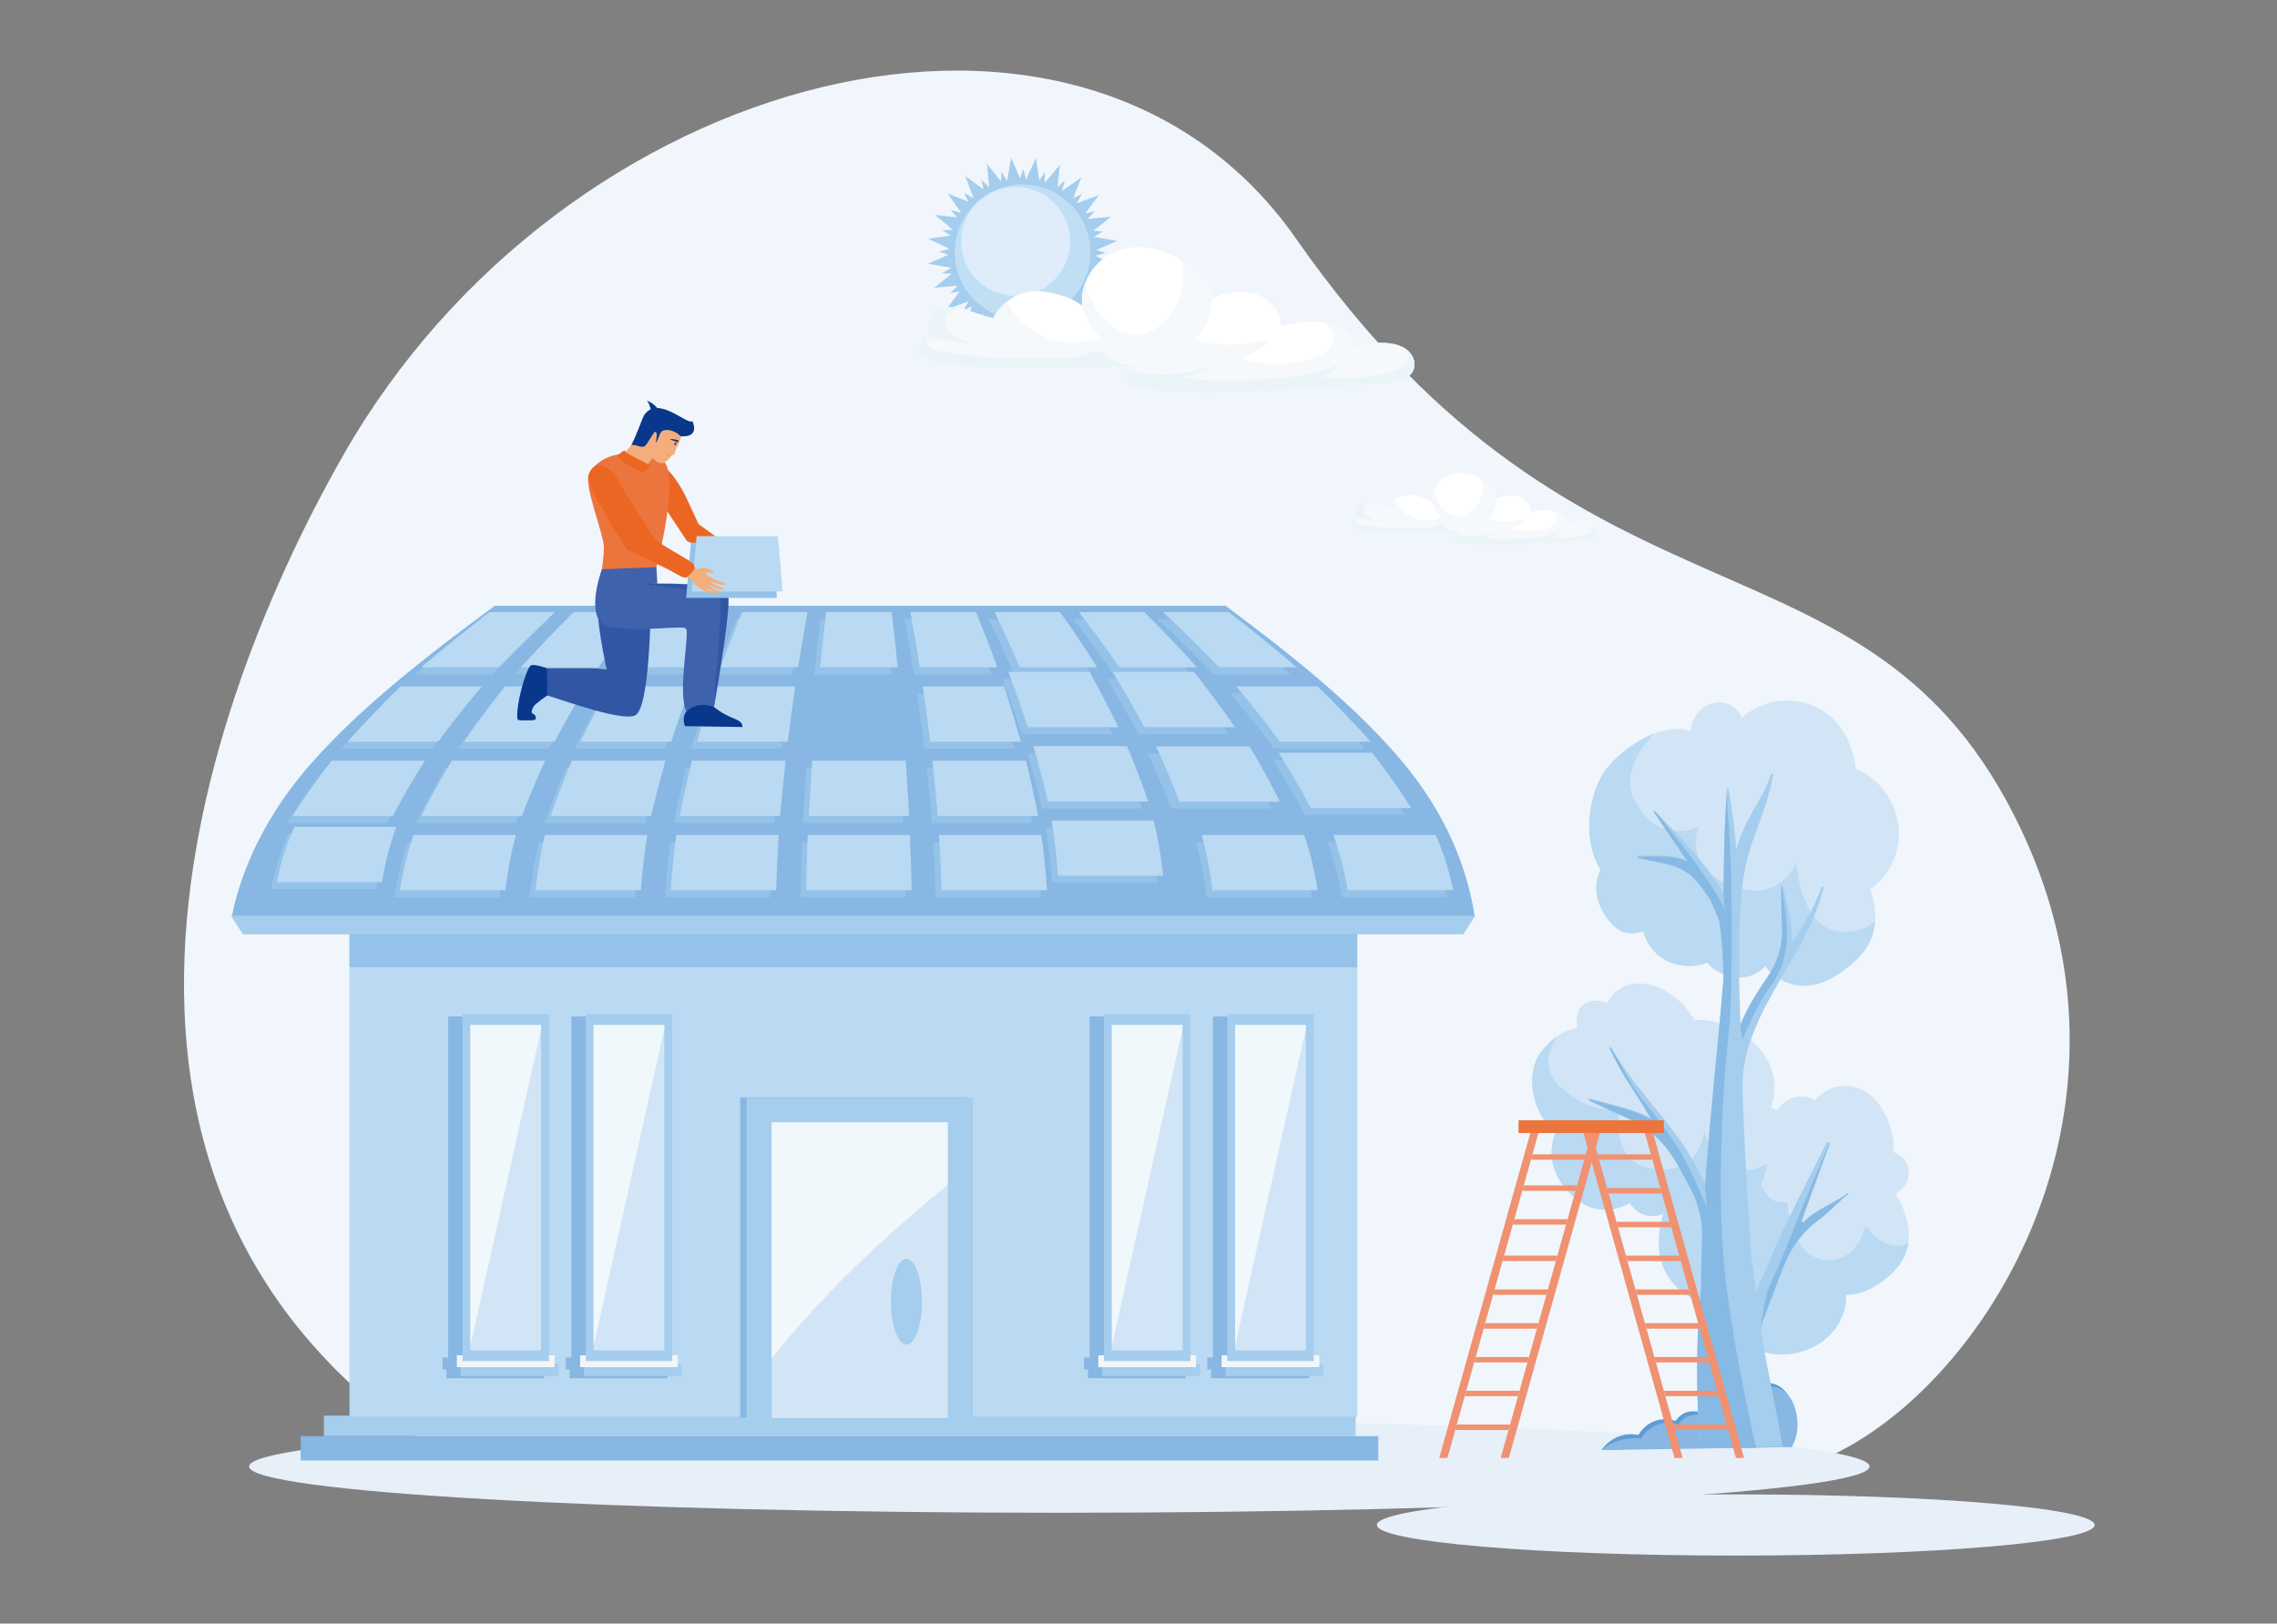 <?xml version="1.0" encoding="UTF-8"?>
<svg id="Layer_1" data-name="Layer 1" xmlns="http://www.w3.org/2000/svg" xmlns:xlink="http://www.w3.org/1999/xlink" viewBox="0 0 1122 800">
  <rect x="0" y="0" width="1122" height="800" fill="#808080" stroke="none"/>
  <defs>
    <style>
      .cls-1, .cls-2, .cls-3, .cls-4, .cls-5, .cls-6, .cls-7, .cls-8, .cls-9, .cls-10, .cls-11, .cls-12, .cls-13, .cls-14, .cls-15, .cls-16, .cls-17, .cls-18, .cls-19, .cls-20, .cls-21, .cls-22, .cls-23, .cls-24 {
        fill-rule: evenodd;
      }

      .cls-1, .cls-25 {
        fill: #ec743d;
      }

      .cls-2 {
        fill: #f09171;
      }

      .cls-3 {
        fill: #09378c;
      }

      .cls-26 {
        fill: #f2f6f8;
      }

      .cls-4 {
        fill: #eb6622;
      }

      .cls-27, .cls-17 {
        fill: #95c2e8;
      }

      .cls-28, .cls-10 {
        fill: #87b7e2;
      }

      .cls-5, .cls-29 {
        fill: #d2e5f6;
      }

      .cls-6 {
        fill: #86bae4;
      }

      .cls-7 {
        fill: #fff;
      }

      .cls-8 {
        fill: #3156a4;
      }

      .cls-9 {
        fill: #f6f9fc;
      }

      .cls-11 {
        fill: #f5f6f3;
      }

      .cls-12 {
        fill: #f0f6fb;
      }

      .cls-13 {
        fill: #f1f8fc;
      }

      .cls-14 {
        fill: #f4ae7c;
      }

      .cls-15 {
        fill: #ebf4f8;
      }

      .cls-30, .cls-19 {
        fill: #bad9f2;
      }

      .cls-16 {
        fill: url(#GradientFill_1);
      }

      .cls-31, .cls-21 {
        fill: #a5cded;
      }

      .cls-18 {
        fill: #5d9cd4;
      }

      .cls-20 {
        fill: #3e62ac;
      }

      .cls-22 {
        fill: #e7eff9;
      }

      .cls-23 {
        fill: #c1dff4;
      }

      .cls-24 {
        fill: #deedf9;
      }
    </style>
    <linearGradient id="GradientFill_1" data-name="GradientFill 1" x1="351.7" y1="191.05" x2="344.14" y2="191.05" gradientUnits="userSpaceOnUse">
      <stop offset="0" stop-color="#fdf0e4"/>
      <stop offset="0" stop-color="#fdf0e4"/>
      <stop offset=".52" stop-color="#fcead9"/>
      <stop offset=".99" stop-color="#f7e7d8"/>
      <stop offset="1" stop-color="#f7e7d8"/>
    </linearGradient>
  </defs>
  <g>
    <path class="cls-12" d="M554.02,720.88c-121.14,0-232.62,1.82-321.09,4.85-216.5-123.75-141.54-364.96-63.8-501.41C277.32,34.44,532.96-33.81,638.71,117.7c143.53,205.65,281.98,133.88,356.74,290.07,74.77,156.18-38.78,305.9-120.34,317.97-88.47-3.04-199.95-4.85-321.09-4.85Z"/>
    <path class="cls-22" d="M521.99,699.78c-220.5,0-399.25,10.21-399.25,22.81s178.75,22.81,399.25,22.81,399.26-10.22,399.26-22.81-178.75-22.81-399.26-22.81Z"/>
    <path class="cls-22" d="M855.3,736.35c-97.67,0-176.84,6.75-176.84,15.07s79.17,15.08,176.84,15.08,176.84-6.75,176.84-15.08-79.18-15.07-176.84-15.07Z"/>
  </g>
  <g>
    <path class="cls-18" d="M789.12,714.5c.94-1.35,4.05-5.43,9.76-7.1,3.65-1.07,6.79-.68,8.48-.34.6-1.07,2.87-4.86,7.71-6.75,4.99-1.95,9.35-.6,10.52-.18,1.03-1.45,2.91-3.52,5.78-4.34,2.12-.61,4.18-.37,5.4-.22,1.89.22,3.4.71,4.43,1.1.42-1.09,1.43-3.26,3.66-5.04.78-.63,4.22-3.37,8.66-2.42,3.34.72,5.25,3.1,5.82,3.89-.02-.95-.05-5.38,3.26-8.63,3.58-3.53,8.87-3.53,12.27-2.31,7.47,2.7,9.5,12.65,9.49,18.16,0,5.03-1.71,8.98-2.89,11.19-.04-.08-.08-.17-.12-.25-30.74,1.08-61.49,2.16-92.23,3.24Z"/>
    <path class="cls-10" d="M789.06,714.48c2.01-1.62,5.94-4.32,11.56-5.4,3.26-.63,6.09-.51,8.14-.26.59-1.07,2.86-4.86,7.71-6.75,4.98-1.95,9.34-.59,10.51-.19,1.03-1.44,2.91-3.51,5.78-4.34,2.12-.6,4.18-.36,5.4-.21,1.88.22,3.4.7,4.43,1.1.42-1.09,1.43-3.26,3.66-5.04.78-.63,4.22-3.37,8.66-2.42,3.34.72,5.25,3.1,5.82,3.89-.02-.95-.05-5.38,3.26-8.64,3.58-3.52,8.87-3.52,12.27-2.3,7.47,2.69,9.5,12.65,9.49,18.16,0,5.04-1.71,8.98-2.89,11.2-.02-.04-.04-.08-.06-.12-.03-.05-.04-.09-.06-.13-31.23.49-62.46.97-93.68,1.46Z"/>
    <path class="cls-5" d="M934.27,588.45c4.34-3.3,7.6-7.93,5.8-13.73-1.01-3.26-3.89-5.78-7.26-7.19.53-2.51.5-5.19-.27-8.29-1.81-7.33-5.23-15.23-11.29-20.02-8.72-6.91-20.73-4.9-26.85,2.92-2.67-1.56-6.07-2.23-9.29-1.64-3.66.67-7.29,3.34-9.41,6.72-7.39-4.95-17.87-4.93-26.45.5-8.91,5.64-14.91,17.03-13.44,27.17-14.55,6.54-21.01,32.55-17.41,45.93,3.8,14.13,17.15,22.79,30.1,21.59,1.29,13.92,13.75,25.1,29.47,24.96,18.42-.16,32.02-13.4,31.66-29.42,4.22-.08,8.41-1.01,12.65-3.29,7.38-3.98,15.3-11.02,17.54-19.36,2.17-8.07-.43-18.33-5.58-26.85Z"/>
    <path class="cls-19" d="M848.53,642.41c1.29,13.92,13.75,25.1,29.47,24.96,18.42-.16,32.02-13.4,31.66-29.42,4.22-.08,8.41-1.01,12.65-3.29,7.38-3.98,15.3-11.02,17.54-19.36.26-.97.45-1.99.58-3.02-10.96,6.36-21.26-8.27-21.26-8.27,0,0-3.79,18.64-20.22,16.75-16.43-1.9-18.32-28.43-18.32-28.43,0,0-14.52,4.42-15.35-23.37-.3-10.06,2.22-18.04,5.54-24.13-6.71-2.3-14.72-1.41-21.54,2.9-8.91,5.64-14.91,17.03-13.44,27.17-14.55,6.54-21.01,32.55-17.41,45.93,3.8,14.13,17.15,22.79,30.1,21.59Z"/>
    <path class="cls-5" d="M866.24,515.86c-6.61-7.28-16.57-12.06-26.31-13.16-1.83-.2-3.52-.21-5.11-.06-7.3-14.66-32.05-27.61-43.06-8.46-2.55-1.06-5.37-1.43-8.03-.79-6.39,1.54-7.59,7.56-6.4,13.01-8.42,1.12-17.69,9.46-20.51,16.29-4.55,11.04-.45,28.1,9.86,34.99-5.04,11.66-1.19,24.27,10.63,33.63,7.69,6.09,18.14,6.08,25.74,1.42,1.77,2.75,4.37,4.97,7.36,5.92,3.11,1,6.9.6,9.97-.91,2.75,2.57,6.19,4.49,10.12,5.49,11.64,2.98,23.73-3,31.56-11.37,10.03-10.73,11.68-26.32,5.72-37.51,8.64-11.11,9.65-26.17-1.53-38.49Z"/>
    <path class="cls-19" d="M862.05,591.86c5.01-5.36,7.92-11.92,8.85-18.55-21.74,12.57-31.13-15.69-31.13-15.69,0,0-1.6,21.48-25.06,18.29-23.46-3.2-16.2-31.62-16.2-31.62,0,0-9.48,7.61-27.17-6.51-12.93-10.32-8.2-20.64-3.81-27.3-4.87,3.31-9,8.03-10.71,12.2-4.55,11.04-.45,28.1,9.86,34.99-5.04,11.66-1.19,24.27,10.63,33.63,7.69,6.09,18.14,6.08,25.74,1.42,1.77,2.75,4.37,4.97,7.36,5.92,3.11,1,6.9.6,9.97-.91,2.75,2.57,6.19,4.49,10.12,5.49.71.19,1.44.34,2.16.45,2.55-.1,5.31-.11,8.27-.02,8.06-1.25,15.65-5.93,21.13-11.81Z"/>
    <path class="cls-5" d="M932.93,397.4c-3.63-8.59-10.26-15.03-18.53-18.74-1.88-16.74-12.02-31.46-30.68-33.38-9-.92-18.42,2.33-25.28,8.25-3.28-6.6-10.61-9.8-17.91-5.58-4.35,2.52-6.9,7.2-7.79,12.26-14.6-5.34-36.26,10.25-43.02,21.33-7.68,12.6-9.55,34.06-.93,47.14-3.35,5.41-2.69,13.67.57,19.66,2.68,4.94,6.81,10.58,12.72,11.42,2.62.36,5.22.02,7.6-.85,1.64,5.58,4.96,10.57,9.99,13.62,6.49,3.93,14.77,4.47,21.58,1.76,3.36,4.08,8.54,6.76,14.59,7.31,5.47.5,10.47-1.8,13.92-5.56,3.39,4.26,7.8,7.57,13.82,9.08,11.24,2.81,22.49-4.19,30.46-11.53,10.2-9.38,11.98-20.47,8.21-33.47-.19-.64-.38-1.28-.59-1.91,12.29-9.12,17.9-25.14,11.28-40.79Z"/>
    <path class="cls-19" d="M869.75,476.02c3.39,4.26,7.8,7.57,13.82,9.08,11.24,2.81,22.49-4.19,30.46-11.53,6.34-5.83,9.43-12.33,9.94-19.54-3.79,3.25-9.38,5.78-17.43,5-19.59-1.9-21.48-34.11-21.48-34.11,0,0-7.28,20.83-31.91,11.61-24.63-9.23-16.1-29.3-16.1-29.3,0,0-18.32,10.1-30.95-11.61-7.28-12.51.76-25.42,8.88-34.11-10.67,4.17-20.95,13-25.24,20.03-7.68,12.6-9.55,34.06-.93,47.14-3.35,5.41-2.69,13.67.57,19.66,2.68,4.94,6.81,10.58,12.72,11.42,2.62.36,5.22.02,7.6-.85,1.64,5.58,4.96,10.57,9.99,13.62,6.49,3.93,14.77,4.47,21.58,1.76,3.36,4.08,8.54,6.76,14.59,7.31,5.47.5,10.47-1.8,13.92-5.56Z"/>
    <path class="cls-21" d="M910.46,588.04c-6.98,5.17-15.77,7.77-21.78,14.32-1.4-.87.39.24-1.01-.63,4.69-12.64,9.1-25.37,13.9-38,.34-.89-1.12-1.51-1.54-.65-9.28,18.76-19.07,37.01-27.24,56.31-2.37,5.59-4.97,11.26-7.57,16.98-.7-5.85-1.42-11.72-2.35-17.53-1.4-20.87-2.61-41.75-3.51-62.65-.25-6.02-.49-12.04-.7-18.06-.3-8.66,1-17.32,3.94-25.48,1.91-5.29,4.11-10.47,6.68-15.5,10.18-19.99,23.79-37.58,29.32-59.68.18-.73-.88-1.01-1.11-.31-3.3,9.86-8.59,18.61-14.4,27.08.12-9.3-3-20.08-4.41-27.4-.11-.56-.95-.41-.96.12-.06,6.74.1,13.47.41,20.2,0,.05,0,.09,0,.15.37,8.56-2.27,16.99-7.14,24.03-4.28,6.18-8.31,12.51-11.53,19.3-.65,1.37-1.27,2.76-1.86,4.15-.21-7.16-.42-14.32-.64-21.48.07-6.14.11-12.29.04-18.43.02-1.7.02-3.4.02-5.1.5-10.09.67-20.22,2.53-30.21,3.05-16.4,11.4-31.11,14.15-47.49.13-.78-.95-1.1-1.2-.33-3.04,9.62-9.28,17.54-13.27,26.7-1.45,3.33-2.64,6.76-3.65,10.23-.82-10-2.03-19.97-3.81-29.91-.09-.51-.81-.34-.84.11-1.25,16.95-1.58,33.98-1.66,51.03-2.09-3.57-4.4-6.83-6.24-9.35-8.18-11.13-18.43-21.3-27.88-31.34-.16-.18-.45.05-.32.26,5.41,8.36,11.21,16.48,16.8,24.73-7.29-3.56-16.36-2.49-24.35-2.58-.44,0-.51.62-.08.73,10.13,2.38,20.77,2.62,28.07,10.66,2.86,3.15,5.25,6.61,7.56,10.09,1.12,2.41,2.17,4.86,3.16,7.33.46,1.13.83,2.14,1.2,3.05,1.38,9.46,1.93,19.01,2.06,28.6-2.75,33.64-6.66,67.36-9.02,101.01-2.08-4.1-4.22-8.17-6.54-12.15-2.22-3.82-4.67-7.47-7.25-11.04-.1-.21-.24-.4-.43-.58-10.66-14.62-23.48-27.68-32.21-43.45-.17-.3-.7-.09-.57.24,4.26,10.27,10.92,19.14,16.62,28.63,1.29,2.13,2.53,4.28,3.8,6.42-1.61-.95-3.29-1.83-5.1-2.54-8.11-3.18-16.87-5.1-25.28-7.38-.33-.09-.57.41-.24.57,7.87,3.77,15.89,7.24,23.75,11.01,1.4.67,2.72,1.54,4.01,2.48,6.42,4.71,11.65,10.84,15.55,17.76.59,1.05,1.18,2.09,1.76,3.14,1.76,3.15,3.47,6.32,5.14,9.52,3.9,7.48,5.79,15.85,5.46,24.29-.34,8.39-.53,16.76-.54,25.14-2.72,25.78-2.14,52.37-.63,77.8h41.11c-.14-.33-.28-.68-.41-.99-3.06-18.19-7.27-36.22-10.23-54.45v-.04c-.39-2.33-.13-4.71.73-6.92,3.7-9.52,7.11-19.19,10.89-28.31l.07-.15c3.44-8.28,9.04-15.47,16.21-20.87.63-.48,1.26-.96,1.88-1.44,4.58-3.54,8.34-7.94,12.89-11.46.19-.14-.06-.46-.25-.33Z"/>
    <path class="cls-6" d="M910.46,588.04c-6.98,5.17-15.77,7.77-21.78,14.32-.33-.21-.47-.29-.53-.33.02.01.03.02.05.03-.06-.04-.2-.13-.53-.33,4.69-12.64,9.1-25.37,13.9-38,.09-.22.06-.43-.04-.59-3.66,8.4-12.9,29.73-16.16,38.51-4.11,11.06-14.53,34.75-14.53,34.75,0,0-3.16,12.48-2.96,18.47,0,.04,0,.06,0,.1.06-1.48.33-2.96.87-4.36,3.7-9.52,7.11-19.19,10.89-28.31l.07-.15c3.44-8.28,9.04-15.47,16.21-20.87.63-.48,1.26-.96,1.88-1.44,4.58-3.54,8.34-7.94,12.89-11.46.19-.14-.06-.46-.25-.33h0ZM888.15,602.03c-.05-.04-.04-.02,0,0h0ZM872.1,486.36c5.69-7.27,7.43-14.38,8.37-22.43.84-7.13-1.96-21.91-2.35-27.4-.21.05-.4.2-.4.45-.06,6.74.1,13.47.41,20.2,0,.05,0,.09,0,.15.37,8.56-2.27,16.99-7.14,24.03-4.28,6.18-8.31,12.51-11.53,19.3-.65,1.37-1.27,2.76-1.86,4.15l.91,7.6s7.89-18.79,13.58-26.06h0ZM857.61,504.81s0,.02,0-.05v.05h0ZM865.28,713.46h-27.72c-1.51-25.43-2.09-52.02.63-77.8.01-8.37.21-16.75.54-25.14.34-8.44-1.56-16.8-5.46-24.29-1.67-3.2-3.38-6.38-5.14-9.53-.58-1.04-1.17-2.09-1.76-3.13-3.91-6.92-9.14-13.06-15.55-17.77-1.29-.94-2.61-1.81-4.01-2.48-7.86-3.76-15.88-7.24-23.75-11-.33-.16-.09-.66.24-.57,8.4,2.28,17.17,4.2,25.28,7.38,1.81.72,3.48,1.59,5.1,2.54-1.27-2.14-2.51-4.29-3.8-6.42-5.71-9.49-12.36-18.36-16.62-28.63-.14-.33.4-.54.57-.24,1.35,2.44,2.83,4.81,4.36,7.14,3.17,6.34,7.3,13.6,11.85,19.21,10.27,12.64,16.27,21.32,20.37,29.06,4.11,7.73,10.74,23.21,10.74,23.21,0,0-.94-6.04-.9-11.41,0,0,0,0,0,0,2.36-33.65,6.26-67.37,9.02-101.01-.14-9.59-.68-19.14-2.06-28.6-.37-.92-.74-1.92-1.2-3.06-.99-2.47-2.05-4.91-3.16-7.33-2.32-3.49-4.7-6.94-7.56-10.09-7.3-8.05-17.94-8.28-28.07-10.67-.43-.1-.35-.73.08-.73,7.99.08,17.06-.98,24.35,2.58-5.58-8.26-11.38-16.37-16.8-24.74-.13-.21.15-.44.32-.26.86.92,1.74,1.84,2.61,2.75,5.97,7.61,14.66,18.52,16.89,21.67,3.47,4.89,11.67,15.63,15.16,24.32l-.53-8.46c.07-16.46.4-32.91,1.57-49.29.69,10.73,1.59,25.4,1.96,34.06.63,14.84.95,69.18-.94,83.7-1.9,14.53-6.64,75.81-1.9,119.4,3.05,28.08,10.42,63.75,15.28,85.6Z"/>
  </g>
  <rect class="cls-31" x="159.59" y="697.52" width="508.42" height="10.11"/>
  <rect class="cls-30" x="172.21" y="425.77" width="496.56" height="272.31"/>
  <rect class="cls-27" x="172.21" y="435.32" width="496.56" height="41.31"/>
  <rect class="cls-28" x="148.17" y="707.63" width="531.01" height="12.02"/>
  <path class="cls-10" d="M536.08,679.1h48.17v-5.85h-1.93v-4.33h-2.76v-168.07h-42.63v168.07h-2.76v5.84h1.91v4.33h0ZM640.29,668.93v-168.07h-42.62v168.07h-2.77v5.84h1.91v4.33h48.17v-5.85h-1.91v-4.33h-2.77Z"/>
  <path class="cls-10" d="M114.14,451.96h612.58c-3.81-25.58-15.03-51.98-35.79-76.74-22.17-26.45-52.67-51.16-87.06-76.75H243.84c-34.84,25.58-66.12,50.3-89.66,76.75-22.06,24.77-34.9,51.17-40.04,76.74Z"/>
  <path class="cls-21" d="M721.01,460.38H119.79c-2.16-3.05-4.12-6.12-5.97-9.18h613.09c-1.9,3.06-3.81,6.12-5.9,9.18Z"/>
  <path class="cls-17" d="M279.81,305.04h32.24c-7.04,9.08-13.77,18.18-20.05,27.24h-38.19c8.12-9.06,16.81-18.16,26.01-27.24Z"/>
  <path class="cls-17" d="M321.25,305.04h32.3c-4.31,9.08-8.44,18.18-12.37,27.24h-38.26c5.77-9.06,11.86-18.16,18.33-27.24Z"/>
  <path class="cls-17" d="M362.75,305.04h32.3c-1.65,9.08-3.17,18.18-4.7,27.24h-38.26c3.36-9.06,6.92-18.16,10.67-27.24Z"/>
  <path class="cls-17" d="M404.18,305.04h32.3c1.08,9.08,2.09,18.18,2.98,27.24h-38.26c.95-9.06,1.96-18.16,2.98-27.24Z"/>
  <path class="cls-17" d="M445.68,305.04h32.3c3.74,9.08,7.36,18.18,10.6,27.24h-38.26c-1.4-9.06-2.92-18.16-4.63-27.24Z"/>
  <path class="cls-17" d="M487.18,305.04h32.23c6.6,9.08,12.63,18.18,18.34,27.24h-38.2c-3.8-9.06-7.99-18.16-12.37-27.24Z"/>
  <path class="cls-17" d="M528.68,305.04h32.24c9.26,9.08,17.89,18.18,25.95,27.24h-38.13c-6.29-9.06-12.95-18.16-20.05-27.24Z"/>
  <path class="cls-17" d="M570.17,305.04h32.3c11.93,9.08,23.16,18.18,33.63,27.24h-38.33c-8.56-9.06-17.76-18.16-27.6-27.24Z"/>
  <path class="cls-17" d="M194.54,341.67h39.97c-7.62,9.08-14.85,18.18-21.51,27.25h-44.67c8.12-9.07,16.81-18.17,26.21-27.25Z"/>
  <path class="cls-17" d="M245.93,341.67h40.04c-5.58,9.08-10.78,18.18-15.55,27.25h-44.73c6.28-9.07,13.07-18.17,20.24-27.25Z"/>
  <path class="cls-17" d="M297.39,341.67h40.1c-3.43,9.08-6.66,18.18-9.64,27.25h-44.74c4.44-9.07,9.2-18.17,14.28-27.25Z"/>
  <path class="cls-17" d="M348.86,341.67h40.1c-1.33,9.08-2.48,18.18-3.68,27.25h-44.67c2.53-9.07,5.32-18.17,8.25-27.25Z"/>
  <path class="cls-17" d="M451.84,341.67h40.04c2.97,9.08,5.64,18.18,8.25,27.25h-44.68c-1.2-9.07-2.34-18.17-3.61-27.25Z"/>
  <path class="cls-17" d="M493.92,334.53h40.04c5.13,9.08,9.84,18.17,14.22,27.24h-44.61c-2.98-9.07-6.22-18.17-9.64-27.24Z"/>
  <path class="cls-17" d="M545.38,334.53h40.04c7.23,9.08,13.96,18.17,20.24,27.24h-44.74c-4.76-9.07-9.96-18.17-15.55-27.24Z"/>
  <path class="cls-17" d="M606.21,341.67h40.11c9.33,9.08,18.09,18.18,26.2,27.25h-44.8c-6.6-9.07-13.83-18.17-21.51-27.25Z"/>
  <path class="cls-17" d="M160.53,378.27h46c-5.84,9.1-11.11,18.19-15.81,27.26h-49.42c5.78-9.08,12.12-18.16,19.23-27.26Z"/>
  <path class="cls-17" d="M219.73,378.27h46c-4.18,9.1-7.99,18.19-11.42,27.26h-49.48c4.44-9.08,9.45-18.16,14.91-27.26Z"/>
  <path class="cls-17" d="M278.86,378.27h46.2c-2.66,9.1-5.01,18.19-7.11,27.26h-49.55c3.17-9.08,6.72-18.16,10.46-27.26Z"/>
  <path class="cls-17" d="M338.07,378.27h46.13c-.95,9.1-1.9,18.19-2.67,27.26h-49.49c1.78-9.08,3.81-18.16,6.03-27.26Z"/>
  <path class="cls-17" d="M397.33,378.27h46.07c.63,9.1,1.2,18.19,1.71,27.26h-49.5c.51-9.08,1.08-18.16,1.71-27.26Z"/>
  <path class="cls-17" d="M456.53,378.27h46.07c2.29,9.1,4.32,18.19,6.09,27.26h-49.49c-.76-9.08-1.71-18.16-2.67-27.26Z"/>
  <path class="cls-17" d="M506.35,371.14h46.13c3.81,9.1,7.3,18.18,10.47,27.26h-49.49c-2.09-9.08-4.5-18.16-7.11-27.26Z"/>
  <path class="cls-17" d="M565.56,371.14h46.06c5.45,9.1,10.47,18.18,14.91,27.26h-49.5c-3.43-9.08-7.24-18.16-11.48-27.26Z"/>
  <path class="cls-17" d="M627.17,374.37h46.13c7.04,9.1,13.45,18.18,19.23,27.26h-49.55c-4.7-9.08-9.97-18.16-15.81-27.26Z"/>
  <path class="cls-17" d="M142.08,410.88h50.32c-3.24,9.1-5.65,18.16-7.05,27.23h-51.85c1.72-9.07,4.57-18.13,8.57-27.23Z"/>
  <path class="cls-17" d="M200.82,414.9h50.45c-2.34,9.1-4.12,18.16-5.13,27.23h-51.91c1.33-9.07,3.55-18.13,6.59-27.23Z"/>
  <path class="cls-17" d="M265.61,414.9h50.44c-1.46,9.1-2.54,18.16-3.11,27.23h-51.97c.95-9.07,2.48-18.13,4.64-27.23Z"/>
  <path class="cls-17" d="M330.33,414.9h50.51c-.57,9.1-1.02,18.16-1.2,27.23h-51.96c.5-9.07,1.45-18.13,2.66-27.23Z"/>
  <path class="cls-17" d="M395.11,414.9h50.38c.39,9.1.64,18.16.83,27.23h-51.9c.06-9.07.38-18.13.69-27.23Z"/>
  <path class="cls-17" d="M459.77,414.9h50.45c1.33,9.1,2.22,18.16,2.79,27.23h-51.96c-.25-9.07-.63-18.13-1.27-27.23Z"/>
  <path class="cls-17" d="M515.24,407.76h50.32c2.28,9.1,3.74,18.16,4.76,27.24h-51.9c-.63-9.08-1.65-18.14-3.17-27.24Z"/>
  <path class="cls-17" d="M589.34,414.9h50.38c3.17,9.1,5.33,18.16,6.66,27.23h-51.85c-1.08-9.07-2.79-18.13-5.2-27.23Z"/>
  <path class="cls-17" d="M654.13,414.9h50.45c3.99,9.1,6.85,18.16,8.57,27.23h-51.98c-1.45-9.07-3.73-18.13-7.04-27.23Z"/>
  <path class="cls-17" d="M238.32,305.04h32.3c-9.77,9.08-19.03,18.18-27.73,27.24h-38.19c10.53-9.06,21.76-18.16,33.62-27.24Z"/>
  <polygon class="cls-10" points="364.79 698.56 377.13 698.56 463.85 698.56 476.2 698.56 476.2 540.74 364.79 540.74 364.79 698.56"/>
  <path class="cls-19" d="M282.71,301.58h32.24c-7.04,9.09-13.77,18.19-20.05,27.25h-38.19c8.12-9.06,16.81-18.16,26.01-27.25Z"/>
  <path class="cls-19" d="M324.15,301.58h32.29c-4.31,9.09-8.44,18.19-12.37,27.25h-38.26c5.78-9.06,11.86-18.16,18.34-27.25Z"/>
  <path class="cls-19" d="M365.65,301.58h32.29c-1.65,9.09-3.17,18.19-4.7,27.25h-38.26c3.36-9.06,6.92-18.16,10.67-27.25Z"/>
  <path class="cls-19" d="M407.08,301.58h32.3c1.08,9.09,2.09,18.19,2.98,27.25h-38.26c.95-9.06,1.96-18.16,2.98-27.25Z"/>
  <path class="cls-19" d="M448.58,301.58h32.3c3.73,9.09,7.36,18.19,10.59,27.25h-38.26c-1.4-9.06-2.92-18.16-4.63-27.25Z"/>
  <path class="cls-19" d="M490.08,301.58h32.24c6.59,9.09,12.62,18.19,18.33,27.25h-38.2c-3.81-9.06-7.99-18.16-12.37-27.25Z"/>
  <path class="cls-19" d="M531.57,301.58h32.24c9.26,9.09,17.89,18.19,25.95,27.25h-38.13c-6.29-9.06-12.95-18.16-20.05-27.25Z"/>
  <path class="cls-19" d="M573.07,301.58h32.31c11.92,9.09,23.15,18.19,33.62,27.25h-38.33c-8.56-9.06-17.76-18.16-27.6-27.25Z"/>
  <path class="cls-19" d="M197.44,338.21h39.97c-7.62,9.08-14.85,18.18-21.51,27.25h-44.67c8.12-9.07,16.81-18.17,26.21-27.25Z"/>
  <path class="cls-19" d="M248.83,338.21h40.04c-5.58,9.08-10.78,18.18-15.55,27.25h-44.73c6.28-9.07,13.08-18.17,20.24-27.25Z"/>
  <path class="cls-19" d="M300.29,338.21h40.1c-3.43,9.08-6.66,18.18-9.64,27.25h-44.74c4.44-9.07,9.2-18.17,14.28-27.25Z"/>
  <path class="cls-19" d="M351.75,338.21h40.1c-1.33,9.08-2.47,18.18-3.68,27.25h-44.67c2.53-9.07,5.32-18.17,8.25-27.25Z"/>
  <path class="cls-19" d="M454.74,338.21h40.04c2.97,9.08,5.64,18.18,8.25,27.25h-44.68c-1.2-9.07-2.34-18.17-3.61-27.25Z"/>
  <path class="cls-19" d="M496.82,331.07h40.04c5.14,9.08,9.84,18.17,14.22,27.24h-44.61c-2.98-9.07-6.22-18.17-9.64-27.24Z"/>
  <path class="cls-19" d="M548.27,331.07h40.04c7.23,9.08,13.96,18.17,20.24,27.24h-44.74c-4.76-9.07-9.96-18.17-15.55-27.24Z"/>
  <path class="cls-19" d="M609.11,338.21h40.11c9.33,9.08,18.09,18.18,26.2,27.25h-44.8c-6.6-9.07-13.83-18.17-21.51-27.25Z"/>
  <path class="cls-19" d="M163.42,374.81h46c-5.84,9.1-11.11,18.19-15.81,27.26h-49.42c5.78-9.08,12.12-18.16,19.23-27.26Z"/>
  <path class="cls-19" d="M222.62,374.81h46c-4.18,9.1-7.99,18.19-11.42,27.26h-49.48c4.44-9.08,9.45-18.16,14.91-27.26Z"/>
  <path class="cls-19" d="M281.76,374.81h46.2c-2.66,9.1-5.01,18.19-7.11,27.26h-49.55c3.17-9.08,6.73-18.16,10.46-27.26Z"/>
  <path class="cls-19" d="M340.96,374.81h46.13c-.95,9.1-1.9,18.19-2.67,27.26h-49.49c1.78-9.08,3.81-18.16,6.03-27.26Z"/>
  <path class="cls-19" d="M400.22,374.81h46.07c.63,9.1,1.2,18.19,1.71,27.26h-49.49c.51-9.08,1.08-18.16,1.71-27.26Z"/>
  <path class="cls-19" d="M459.43,374.81h46.07c2.29,9.1,4.32,18.19,6.09,27.26h-49.5c-.76-9.08-1.71-18.16-2.67-27.26Z"/>
  <path class="cls-19" d="M509.25,367.67h46.13c3.8,9.1,7.3,18.18,10.47,27.26h-49.49c-2.09-9.08-4.5-18.16-7.11-27.26Z"/>
  <path class="cls-19" d="M569.68,367.79h46.06c5.45,9.11,10.47,18.19,14.91,27.26h-49.5c-3.43-9.08-7.24-18.15-11.48-27.26Z"/>
  <path class="cls-19" d="M630.06,370.91h46.13c7.04,9.1,13.45,18.18,19.23,27.26h-49.55c-4.7-9.08-9.96-18.16-15.81-27.26Z"/>
  <path class="cls-19" d="M144.98,407.41h50.32c-3.24,9.1-5.65,18.16-7.05,27.23h-51.85c1.72-9.07,4.57-18.13,8.57-27.23Z"/>
  <path class="cls-19" d="M203.71,411.44h50.45c-2.34,9.1-4.12,18.16-5.13,27.23h-51.91c1.33-9.07,3.55-18.13,6.59-27.23Z"/>
  <path class="cls-19" d="M268.5,411.44h50.44c-1.46,9.1-2.54,18.16-3.11,27.23h-51.97c.95-9.07,2.48-18.13,4.64-27.23Z"/>
  <path class="cls-19" d="M333.22,411.44h50.51c-.57,9.1-1.02,18.16-1.2,27.23h-51.97c.5-9.07,1.46-18.13,2.66-27.23Z"/>
  <path class="cls-19" d="M398,411.44h50.38c.39,9.1.64,18.16.83,27.23h-51.9c.06-9.07.38-18.13.69-27.23Z"/>
  <path class="cls-19" d="M462.67,411.44h50.45c1.34,9.1,2.22,18.16,2.79,27.23h-51.97c-.25-9.07-.63-18.13-1.27-27.23Z"/>
  <path class="cls-19" d="M518.13,404.29h50.32c2.28,9.1,3.74,18.16,4.76,27.24h-51.9c-.63-9.08-1.65-18.14-3.17-27.24Z"/>
  <path class="cls-19" d="M592.24,411.44h50.38c3.17,9.1,5.33,18.16,6.66,27.23h-51.85c-1.07-9.07-2.79-18.13-5.19-27.23Z"/>
  <path class="cls-19" d="M657.02,411.44h50.45c3.99,9.1,6.85,18.16,8.57,27.23h-51.98c-1.45-9.07-3.73-18.13-7.04-27.23Z"/>
  <path class="cls-19" d="M241.21,301.58h32.3c-9.77,9.09-19.03,18.19-27.72,27.25h-38.2c10.53-9.06,21.76-18.16,33.62-27.25Z"/>
  <g>
    <rect class="cls-31" x="543.12" y="672.12" width="48.17" height="5.85"/>
    <rect class="cls-26" x="541.21" y="667.8" width="48.16" height="5.84"/>
    <rect class="cls-31" x="543.98" y="499.73" width="42.63" height="170.94"/>
    <rect class="cls-29" x="547.86" y="505.06" width="34.84" height="160.29"/>
    <polygon class="cls-13" points="582.71 507 582.71 505.06 547.86 505.06 547.86 663.11 582.71 507"/>
    <rect class="cls-31" x="603.85" y="672.12" width="48.17" height="5.85"/>
    <rect class="cls-26" x="601.94" y="667.8" width="48.17" height="5.84"/>
    <rect class="cls-31" x="604.71" y="499.73" width="42.62" height="170.94"/>
    <rect class="cls-29" x="608.6" y="505.06" width="34.85" height="160.29"/>
    <polygon class="cls-13" points="643.44 507 643.44 505.06 608.6 505.06 608.6 663.11 643.44 507"/>
  </g>
  <g>
    <rect class="cls-31" x="367.92" y="540.96" width="111.4" height="157.82"/>
    <rect class="cls-29" x="380.25" y="553.05" width="86.72" height="145.73"/>
    <path class="cls-13" d="M466.98,583.88v-30.82h-86.72v116.33c24.44-30.97,54.61-59.46,86.72-85.51Z"/>
    <path class="cls-21" d="M439.02,641.4c0,11.67,3.41,21.15,7.64,21.15s7.65-9.47,7.65-21.15-3.44-21.16-7.65-21.16-7.64,9.47-7.64,21.16Z"/>
  </g>
  <path class="cls-10" d="M219.98,679.1h48.17v-5.85h-1.92v-4.33h-2.76v-168.07h-42.63v168.07h-2.77v5.84h1.91v4.33h0ZM324.2,668.93v-168.07h-42.62v168.07h-2.78v5.84h1.92v4.33h48.17v-5.85h-1.92v-4.33h-2.76Z"/>
  <g>
    <rect class="cls-31" x="227.03" y="672.12" width="48.17" height="5.85"/>
    <rect class="cls-26" x="225.11" y="667.8" width="48.17" height="5.84"/>
    <rect class="cls-31" x="227.88" y="499.73" width="42.63" height="170.94"/>
    <rect class="cls-29" x="231.77" y="505.06" width="34.84" height="160.29"/>
    <polygon class="cls-13" points="266.61 507 266.61 505.06 231.77 505.06 231.77 663.11 266.61 507"/>
    <rect class="cls-31" x="287.75" y="672.12" width="48.17" height="5.85"/>
    <rect class="cls-26" x="285.84" y="667.8" width="48.17" height="5.84"/>
    <rect class="cls-31" x="288.62" y="499.73" width="42.62" height="170.94"/>
    <rect class="cls-29" x="292.5" y="505.06" width="34.85" height="160.29"/>
    <polygon class="cls-13" points="327.35 507 327.35 505.06 292.5 505.06 292.5 663.11 327.35 507"/>
  </g>
  <path class="cls-14" d="M368.78,273.62c-3.11-.15-3.01.38-3.41.34-.47-.02-5.49-3.86-5.49-3.86,0,0-14.88-11.17-15.66-11.8l-9.29-16.85-9.68,2.24s10.59,18.05,11.31,18.9c.71.83,22.59,13.61,24.49,14.8,0,0,1.73,2.24,2.87,3.62,1.13,1.38,2.82,2.17,3.2,2.51.05.04,1.38,1.1,3.36,1.96,1.71.75.44-.73.44-.73,0,0-2.92-1.95-2.72-2.14.15-.16,1.68.99,3.56,1.84.48.21.96.42,1.39.6,1.16.5,1.8-.05.68-.77-.4-.25-1.07-.66-1.59-.88-.56-.24-1-.64-1.44-.92-.87-.54-1.52-.93-1.48-.95.06-.02-.04-.26.48-.04.63.25,1.83,1.09,2.78,1.4.54.18,1.64.6,1.64.6,0,0,1.87.5,1.92.4.3-.53-.93-1.27-1.69-1.4-.44-.35-1.61-.76-1.61-.76,0,0-2.18-1.38-1.99-1.69.16-.26,6.02,2.04,6.28,1.49.21-.45-1.52-1.22-1.52-1.22,0,0-1.08-.38-1.44-.54-.41-.18-1.59-.83-1.59-.83,0,0-4.02-2.42-3.82-2.7.2-.28,1.02-.78,1.32-.72.31.07.8.47,1.09.53.3.06.75-.11.86-.47.1-.37-1.24-1.24-1.24-1.24,0,0-1.09-.69-1.99-.73Z"/>
  <path class="cls-4" d="M338.61,246.15l5.6,12.15,20.72,14.81-3.89,4.28-22.58-10.83-9.82-14.87s-4.26-8.32-6.07-12.4c-2.19-4.94-4.41-11.46-3.76-11.58,1.84-.34,4.34-.4,6.51.86,7.48,4.38,13.29,17.58,13.29,17.58Z"/>
  <path class="cls-3" d="M365.85,358.23c0-4.45-5.88-3.18-14.03-9.88-2.96-2.43-9.34-2.17-12.88,1.36s-1.41,8.1-1.41,8.1l28.32.43Z"/>
  <path class="cls-8" d="M320.64,297.43s-.17,51.43-7.67,55.07c-7.04,3.41-41.78-9.78-43.34-9.78s0-13.41,0-13.41h22.45c2.19,0,6.87.63,6.87.63,0,0-5.89-26.72-3.94-32.68,1.94-5.96,25.64.18,25.64.18Z"/>
  <path class="cls-3" d="M269.63,329.32s-6.97-2.6-8.32-1.25c-2.22,2.22-7.26,19.39-6.35,26.28.12.9,4.4.56,7.31.56s1.55-2.51.91-2.94c-.79-.53-2.12-.45-.28-3.81.78-1.43,6.72-5.44,6.72-5.44v-13.41Z"/>
  <path class="cls-1" d="M326.51,226.95c-3.99-2.57-26.57-8.9-36.12,6.04-3.31,5.19,7.17,29.93,7.17,36.79s-2.18,18.09-2.18,18.09c0,0,27.03-4.81,28.06-8.42.99-3.42,11.8-46.88,3.07-52.5Z"/>
  <path class="cls-20" d="M338.25,350.51c1.26-.58.3-.61,3.3-2.16,1.67-.73,3.37-.97,4.89-.97,3.04,0,5.37.97,5.37.97,0,0,6.23-54.26,2.48-55.38-3.75-1.12-38.8-5.1-38.8-5.1,0,0,3.44.06,8.42-.32l-.47-8.1-26.84,1.05s-9.71,26.08,4.08,28.57c3.64.65,8.09.87,12.63.87,4.21,0,8.5-.18,12.29-.36,3.79-.18,7.07-.37,9.27-.37,1.83,0,2.92.13,2.92.49,2.66.17-4.25,31.06.41,40.74,0,0,.05.08.05.08h0ZM351.82,348.35"/>
  <path class="cls-14" d="M327.26,217.41l-9.73,13.94c-14.65-4.83-11.51-5.6-11.32-6.31.14-.48,9.47-10.88,9.49-10.91,3.46-5.63,6.81-3.49,7.9-3.55,2.44-.13,3.65,6.82,3.65,6.82Z"/>
  <path class="cls-14" d="M322.12,226.27c.94.85,1.93,1.48,2.91,1.82,1.66.57,3.59-.4,5.97-3.73.09-.12.05-.06.13-.18.12-.18.9.17,1.02-.02.24-.38.81-2.64,1.04-3.04.81-1.39,1.52-2.92,2.06-4.5.83-2.41,1.06-4.84.79-7.04h0c-4.57-2.97-10.07.04-10.97,1.15-2.04.84-1.47,5.32-1.8,5.95,0,0,.25-3.98-.76-4.9-.13-.12-.28-.18-.46-.19-1.55,0-4.5,4.96-4.5,4.96l-.7-.33c.63,3.89,2.76,7.75,5.28,10.03Z"/>
  <path class="cls-3" d="M311.08,219.31c1.9-.59,5.22,1.69,6.64.5,1.68-1.42,4.39-7.23,5.2-7.05.17.04.31.14.41.28.79,1.12-.29,4.94-.29,4.94,1.04-.25,1.91-4.53,3.02-5.43,1.11-.9,5.44-1.5,9.27,2.36,0,0,9.51,1.45,5.9-7.44-2.45,2.34-17.06-13.12-23.85-2.87-.8,1.2-3.97,10.54-6.31,14.7Z"/>
  <path class="cls-4" d="M320.07,229.15c-.11-.08.67.19-.41,1.28-.76.76-2.88,2.64-2.88,2.64,0,0-7.94-3.92-11.17-6.69-1.07-.93-1.13-2.23-1.13-2.23,0,0,3.16-2.43,3.4-2.18.25.25-.03.78,1.32,1.48,6.07,3.19,10.88,5.69,10.88,5.69Z"/>
  <path class="cls-8" d="M351.82,348.32s7.2-40.05,7.2-52.75c0-1.58-.11-2.71-.36-3.26-2.37-5.1-35.33-5.22-44.24-4.43,0,0,35.92,4.08,39.76,5.23,3.07.93-3.16,54.97-2.36,55.2Z"/>
  <path class="cls-7" d="M379.11,266.19h0ZM379.11,266.18h0ZM379.11,266.17s0,0,0,0t0,0h0ZM379.11,266.17h0Z"/>
  <path class="cls-16" d="M305.8,191.79s.01,0,.01,0c0,0,0,0-.01,0h0ZM305.83,191.77s.01-.01.02-.02c0,0-.01.01-.02.02h0ZM305.85,191.75s.06-.05.09-.08c-.03.02-.06.05-.09.08h0ZM305.94,191.67s.08-.06.11-.09c-.04.03-.08.06-.11.09h0ZM306.13,191.53h0,0ZM313.37,190.33c-.33-.02-.68-.02-1.05-.02.37,0,.71,0,1.05.02h0ZM312.29,190.31h.03-.03Z"/>
  <path class="cls-3" d="M321.51,208.42c2.87.67,4.6-.1,5.18-2.31-1.64-4.42-4.27-7.32-7.89-8.69,1.47,1.73,2.37,5.39,2.71,10.99Z"/>
  <path class="cls-3" d="M333.09,218.04c-.23-.11-.56.09-.72.45-.17.36-.12.74.11.85.23.11.55-.1.72-.46.16-.36.12-.74-.11-.84Z"/>
  <path class="cls-2" d="M330.62,224.61c-.57-.29-4.61-1.94-1.54-.12.17.1,1.32.56,1.44.37.11-.17.13-.24.09-.25Z"/>
  <path class="cls-3" d="M330.2,216.31c.82,0,5.8.34,3.7,1.59-.03.02-4.47-1.58-3.7-1.59Z"/>
  <g>
    <path class="cls-17" d="M340.47,267.37h40.03c.83,9.08,1.59,18.17,2.35,27.25h-44.73c.76-9.08,1.46-18.17,2.35-27.25Z"/>
    <path class="cls-19" d="M343.26,264.16h40.03c.83,9.08,1.59,18.18,2.35,27.25h-44.73c.76-9.07,1.46-18.17,2.35-27.25Z"/>
  </g>
  <path class="cls-14" d="M347.68,279.92c-3.53.02-3.37.59-3.84.57-.54-.01-6.53-3.9-6.53-3.9,0,0-17.77-11.4-18.71-12.05l-11.88-17.9-10.79,2.97s13.46,19.16,14.35,20.04c.89.89,26.7,13.64,28.95,14.83,0,0,2.15,2.36,3.55,3.8,1.38,1.43,3.37,2.22,3.82,2.56.08.06,1.66,1.13,3.98,1.97,1.99.71.42-.84.42-.84,0,0-3.45-1.96-3.25-2.19.15-.18,1.99,1,4.18,1.81.56.21,1.12.41,1.64.59,1.35.5,2.02-.16.69-.89-.47-.25-1.27-.66-1.87-.87-.66-.23-1.18-.64-1.7-.91-1.03-.54-1.79-.93-1.75-.96.05-.03-.08-.28.53-.07.74.24,2.18,1.1,3.27,1.38.61.15,1.91.57,1.91.57,0,0,2.05.27,2.1.16.3-.59-1.06-1.16-1.93-1.28-.53-.34-1.89-.73-1.89-.73,0,0-2.58-1.39-2.4-1.75.09-.14,1.77.53,3.53.95,1.63.38,3.34.51,3.44.21.21-.5-1.56-1.11-1.56-1.11,0,0-1.25-.36-1.66-.51-.48-.17-1.88-.81-1.88-.81,0,0-4.76-2.43-4.55-2.75.21-.31,1.1-.9,1.45-.85.34.05.93.47,1.28.52.34.05.83-.16.93-.57.1-.41-1.49-1.28-1.49-1.28,0,0-1.29-.7-2.32-.7Z"/>
  <path class="cls-4" d="M309,270.79l20.07,9.7c4.71,2.38,8.13,5.18,9.64,3.72,2.49-2.4,4.56-3.75,3.01-6.24-1.09-1.74-18.11-10.51-19.44-12.64-5.68-9.09-12.79-20.43-14.57-23.06-7.76-17.02-16.44-14.83-17.59-7.84-1.63,5.6,18.88,36.36,18.88,36.36Z"/>
  <g>
    <polygon class="cls-2" points="814.55 558.29 810.53 558.29 855.38 718.39 859.4 718.39 814.55 558.29"/>
    <polygon class="cls-2" points="784.28 558.29 780.26 558.29 825.12 718.39 829.13 718.39 784.28 558.29"/>
    <polygon class="cls-2" points="813.46 568.77 787.21 568.77 787.96 571.45 814.21 571.45 813.46 568.77"/>
    <polygon class="cls-2" points="818.13 585.41 791.87 585.41 792.62 588.09 818.88 588.09 818.13 585.41"/>
    <polygon class="cls-2" points="750.85 584.1 777.1 584.1 776.35 586.78 750.1 586.78 750.85 584.1"/>
    <polygon class="cls-2" points="822.79 602.05 796.54 602.05 797.29 604.74 823.54 604.74 822.79 602.05"/>
    <polygon class="cls-2" points="746.18 600.74 772.44 600.74 771.68 603.43 745.43 603.43 746.18 600.74"/>
    <polygon class="cls-2" points="827.46 618.7 801.2 618.7 801.95 621.38 828.21 621.38 827.46 618.7"/>
    <polygon class="cls-2" points="832.12 635.35 805.87 635.35 806.62 638.02 832.87 638.02 832.12 635.35"/>
    <polygon class="cls-2" points="836.78 651.99 810.53 651.99 811.28 654.67 837.53 654.67 836.78 651.99"/>
    <polygon class="cls-2" points="841.45 668.64 815.19 668.64 815.95 671.32 842.2 671.32 841.45 668.64"/>
    <polygon class="cls-2" points="846.11 685.28 819.86 685.28 820.61 687.96 846.86 687.96 846.11 685.28"/>
    <polygon class="cls-2" points="850.78 701.92 824.52 701.92 825.27 704.61 851.53 704.61 850.78 701.92"/>
    <polygon class="cls-2" points="754.06 558.29 758.07 558.29 713.22 718.39 709.2 718.39 754.06 558.29"/>
    <polygon class="cls-2" points="784.33 558.29 788.35 558.29 743.49 718.39 739.47 718.39 784.33 558.29"/>
    <polygon class="cls-2" points="755.14 568.77 781.39 568.77 780.64 571.45 754.39 571.45 755.14 568.77"/>
    <polygon class="cls-2" points="741.15 618.7 767.4 618.7 766.65 621.38 740.4 621.38 741.15 618.7"/>
    <polygon class="cls-2" points="736.49 635.35 762.74 635.35 761.99 638.02 735.74 638.02 736.49 635.35"/>
    <polygon class="cls-2" points="731.82 651.99 758.08 651.99 757.33 654.67 731.07 654.67 731.82 651.99"/>
    <polygon class="cls-2" points="727.16 668.64 753.42 668.64 752.66 671.32 726.41 671.32 727.16 668.64"/>
    <polygon class="cls-2" points="722.5 685.28 748.75 685.28 748 687.96 721.75 687.96 722.5 685.28"/>
    <polygon class="cls-2" points="717.83 701.92 744.09 701.92 743.34 704.61 717.08 704.61 717.83 701.92"/>
    <rect class="cls-25" x="748.26" y="551.99" width="71.62" height="6.3"/>
    <path class="cls-11" d="M700.22,681.93c.01.74.05,1.36.11,1.79-.06-.43-.1-1.06-.11-1.79Z"/>
  </g>
  <g>
    <path class="cls-7" d="M724.94,233.95c5.85,1.75,11.16,6.12,12.65,11.65,3.34-1.32,7.08-2.06,10.52-1.03,3.45,1.03,6.41,4.22,6.25,7.81,3.07-.65,6.19-1.31,9.31-1.01,2.99.29,6.26,1.68,8.04,4.21.55.79.9,1.78.72,2.73,2.4-1.62,5.59-2,8.42-1.68,1.62.19,3.28.67,4.53,1.73,1.25,1.06,2.01,2.81,1.57,4.38-.77,2.76-4.29,3.46-7.15,3.65-5.29.35-10.58.7-15.87,1.05-14.67.97-29.44,1.94-44.05.31-1.19-.14-2.59-.43-3.08-1.52-.45-1.02.18-2.26,1.11-2.86.94-.6,2.1-.73,3.21-.83-6.69,0-13.39.02-20.09.02-5.36.01-10.72.02-16.08-.04-5.63-.07-11.38-.23-16.66-2.19-1.03-.38-2.16-.98-2.36-2.06-.19-1.04.66-2.04,1.65-2.39.99-.35,2.09-.23,3.13-.09-2.67-.13-3.6-4.16-1.81-6.14,1.79-1.98,4.88-2.13,7.47-1.49,2.59.64,5.01,1.92,7.66,2.3,1.93-3.67,5.85-6.38,10.02-6.6,2.48-.13,11.24,1.43,11.98,4.55-1.41-5.97,2.75-12.42,8.53-14.48,3.2-1.14,6.9-1.03,10.41.02Z"/>
    <path class="cls-9" d="M771.71,255.57c.55.79.9,1.78.72,2.73,2.4-1.62,5.59-2,8.42-1.68,1.62.19,3.28.67,4.53,1.73,1.25,1.06,2.01,2.81,1.57,4.38-.77,2.76-4.29,3.46-7.15,3.65-5.29.35-10.58.7-15.87,1.05-14.67.97-29.44,1.94-44.05.31-1.19-.14-2.59-.43-3.08-1.52-.45-1.02.18-2.26,1.11-2.86.94-.6,2.1-.73,3.21-.83-6.69,0-13.39.02-20.09.02-5.36.01-10.72.02-16.08-.04-5.63-.07-11.38-.23-16.66-2.19-1.03-.38-2.16-.98-2.36-2.06-.19-1.04.66-2.04,1.65-2.39.99-.35,2.09-.23,3.13-.09-2.67-.13-3.6-4.16-1.81-6.14,1.79-1.98,4.88-2.13,7.47-1.49,2.59.64,5.01,1.92,7.66,2.3.81-1.53,1.97-2.9,3.34-3.98,1.66,3.28,4.3,6.08,7.54,7.85,4.48,2.44,10.62,2.69,15.43.96-2.03-2-3.59-4.53-4.45-7.25.06.12.11.25.14.38-.52-2.21-.28-4.49.53-6.59.83,2.95,1.97,5.81,3.88,8.18,2.52,3.1,6.66,5.18,10.53,4.23,1.75-.43,3.31-1.44,4.65-2.65,4.17-3.78,5.94-10.1,4.35-15.39,3.67,2.23,6.59,5.53,7.64,9.41h0c-.01,3.75-1.58,7.51-4.34,10.06,5.88,1.84,12.75,1.74,18.58-.25-1.74,2.31-4.23,4.04-7,4.86,5.86,2.07,12.47,1.94,18.25-.35,1.61-.64,3.28-1.59,3.86-3.23.58-1.65-.21-3.54-1.49-4.74-.14-.13-.27-.25-.41-.36,2.58.53,5.17,1.84,6.68,4Z"/>
    <path class="cls-15" d="M670.69,255.78c-2.67-.13-3.6-4.16-1.81-6.14,1.79-1.98,4.88-2.13,7.47-1.49-.86,0-1.93.11-2.68.52-.76.41-1.37,1.13-1.49,1.99-.06.46.02.92.16,1.35.64,1.95,2.46,3.3,4.39,4.01,2.88,1.07,6.05.96,9.12.85-5.08.68-10.03-.85-15.15-1.09Z"/>
    <path class="cls-15" d="M717.89,263.36c-.93.6-1.57,1.84-1.11,2.86.5,1.1,1.89,1.39,3.08,1.52,14.62,1.63,29.38.66,44.05-.31,5.29-.35,10.58-.7,15.87-1.05,2.86-.19,6.38-.89,7.15-3.65.44-1.58-.32-3.32-1.57-4.38.58,1.13.08,2.53-.79,3.47-.87.93-2.1,1.44-3.32,1.83-5.55,1.76-11.51,1.54-17.34,1.29,1.86-.25,3.56-1.45,4.44-3.1-7.38,3.28-15.69,3.56-23.77,3.78-4.91.13-9.88.26-14.67-.85,2.29.04,4.6-.66,6.48-1.97-6.23,1.28-12.36,2.19-18.51.56Z"/>
    <path class="cls-15" d="M721.1,262.53c-6.69,0-13.39.02-20.09.02-5.36.01-10.72.02-16.08-.04-5.63-.07-11.38-.23-16.66-2.19-1.03-.38-2.16-.98-2.36-2.06-.19-1.04.66-2.04,1.65-2.39-.02.82.69,1.5,1.38,1.94.7.44,1.52.61,2.32.77,9.07,1.79,18.39,1.76,27.64,1.71,3.6-.02,7.45-.1,10.43-2.13,3.47,2.53,7.46,4.26,11.76,4.35Z"/>
  </g>
  <g>
    <path class="cls-21" d="M523.84,147.3l-.79-.56,2.5-1.95,2.19-1.71h.01s1.35-1.73,1.35-1.73l-.9-.34,1.91-2.53,1.68-2.22v-.02s.87-2.01.87-2.01l-.96-.09,1.19-2.94,1.04-2.58v-.02s.31-2.16.31-2.16l-.95.16.39-3.14.34-2.76h0s-.26-2.19-.26-2.19l-.88.4-.44-3.14-.38-2.75v-.02s-.82-2.03-.82-2.03l-.74.61-1.24-2.92-1.09-2.56h0s-1.31-1.76-1.31-1.76l-.56.79-1.95-2.5-1.71-2.19h-.02s-1.71-1.36-1.71-1.36l-.34.9-2.53-1.91-2.22-1.68h-.02s-2.01-.86-2.01-.86l-.09.96-2.94-1.19-2.58-1.05h-.02s-2.16-.31-2.16-.31l.16.95-3.15-.38-2.76-.34h-.02l-2.17.26.4.88-3.14.44-2.76.38h-.01s-2.03.82-2.03.82l.61.74-2.92,1.24-2.56,1.09h-.01s-1.75,1.32-1.75,1.32l.79.56-2.5,1.95-2.19,1.71v.02s-1.36,1.72-1.36,1.72l.9.34-1.91,2.53-1.67,2.22h0s-.86,2.02-.86,2.02l.96.09-1.19,2.94-1.04,2.58v.02s-.31,2.16-.31,2.16l.95-.16-.39,3.15-.34,2.76v.02s.27,2.17.27,2.17l.88-.4.44,3.14.38,2.76h0s.82,2.04.82,2.04l.74-.61,1.24,2.92,1.08,2.57h.01s1.31,1.76,1.31,1.76l.56-.79,1.95,2.5,1.71,2.19h.02s1.71,1.36,1.71,1.36l.34-.9,2.53,1.92,2.22,1.67h.02s2.01.87,2.01.87l.09-.97,2.94,1.19,2.58,1.04h.02s2.16.31,2.16.31l-.16-.95,3.14.39,2.76.34h.02s2.17-.26,2.17-.26l-.4-.88,3.14-.44,2.75-.39h.02s2.03-.82,2.03-.82l-.61-.74,2.92-1.23,2.56-1.08h.01s1.75-1.32,1.75-1.32h0ZM536.61,142.19l2.64,2.94-5.19-1.37,1.75,2.48,4.99,7.07-8.05-3.17-2.19-.86.31.79,1.78,3.51-4.66-2.66,1.05,2.85,3,8.12-6.96-5.15-1.89-1.4.09.84.82,3.86-3.81-3.77.28,3.02.79,8.61-5.39-6.77-1.47-1.84-.12.83-.21,3.94-2.7-4.64-.51,2.99-1.47,8.53-3.45-7.94-.94-2.16-.34.78-1.22,3.75-1.41-5.18-1.27,2.75-3.62,7.86-1.28-8.55-.35-2.33-.53.66-2.16,3.31-.02-5.37-1.94,2.33-5.54,6.65.98-8.6.27-2.34-.68.5-2.94,2.64,1.37-5.19-2.48,1.75-7.07,4.99,3.17-8.05.86-2.19-.79.31-3.52,1.79,2.67-4.66-2.85,1.05-8.12,3,5.14-6.96,1.4-1.89-.84.1-3.86.81,3.77-3.81-3.02.28-8.61.79,6.77-5.39,1.84-1.47-.83-.12-3.94-.21,4.64-2.7-2.99-.51-8.53-1.47,7.93-3.45,2.16-.94-.77-.34-3.75-1.22,5.18-1.41-2.75-1.27-7.86-3.62,8.56-1.28,2.33-.35-.66-.53-3.31-2.15,5.36-.02-2.33-1.94-6.65-5.54,8.6.98,2.33.26-.5-.68-2.64-2.94,5.19,1.37-1.75-2.48-4.99-7.07,8.05,3.17,2.19.86-.31-.79-1.78-3.52,4.66,2.66-1.05-2.84-3-8.12,6.96,5.14,1.89,1.4-.09-.83-.82-3.86,3.81,3.78-.28-3.03-.79-8.61,5.39,6.77,1.47,1.84.13-.83.21-3.95,2.7,4.64.51-2.99,1.47-8.53,3.45,7.94.94,2.16.34-.77,1.22-3.75,1.41,5.18,1.27-2.75,3.62-7.86,1.28,8.55.35,2.33.53-.65,2.15-3.31.02,5.37,1.94-2.33,5.54-6.65-.98,8.6-.26,2.34.68-.5,2.94-2.64-1.37,5.19,2.48-1.76,7.07-4.99-3.17,8.05-.86,2.19.79-.3,3.52-1.79-2.67,4.65,2.85-1.05,8.12-2.99-5.15,6.95-1.4,1.89.83-.09,3.86-.82-3.77,3.81,3.02-.28,8.61-.79-6.77,5.39-1.84,1.47.83.13,3.95.21-4.64,2.7,2.99.51,8.52,1.47-7.93,3.46-2.16.93.77.34,3.75,1.22-5.18,1.41,2.75,1.27,7.86,3.62-8.56,1.28-2.33.35.66.53,3.31,2.16-5.36.02,2.33,1.94,6.65,5.54-8.6-.97-2.33-.27.5.67Z"/>
    <path class="cls-23" d="M530.14,144.94c-11.38,14.51-32.38,17.05-46.89,5.65-14.51-11.39-17.05-32.38-5.66-46.89,11.39-14.52,32.38-17.05,46.9-5.66,14.52,11.39,17.05,32.38,5.66,46.9Z"/>
    <path class="cls-24" d="M521.57,135.54c-9.15,11.66-26.01,13.7-37.68,4.54-11.66-9.15-13.69-26.01-4.54-37.67,9.15-11.66,26.01-13.7,37.68-4.55,11.66,9.15,13.69,26.01,4.54,37.68Z"/>
  </g>
  <g>
    <path class="cls-7" d="M571.83,123.48c11.79,3.52,22.48,12.31,25.48,23.46,6.74-2.65,14.27-4.15,21.2-2.07,6.93,2.07,12.9,8.5,12.59,15.73,6.17-1.32,12.47-2.64,18.75-2.03,6.02.58,12.6,3.37,16.18,8.47,1.12,1.59,1.81,3.59,1.45,5.5,4.83-3.29,11.26-4.04,16.96-3.39,3.28.38,6.61,1.34,9.12,3.48,2.52,2.14,4.04,5.66,3.15,8.84-1.55,5.56-8.65,6.96-14.41,7.34-10.65.7-21.31,1.41-31.96,2.11-29.55,1.96-59.29,3.91-88.72.62-2.4-.27-5.22-.86-6.21-3.07-.92-2.05.35-4.55,2.24-5.76,1.89-1.22,4.22-1.47,6.45-1.68-13.49.02-26.97.04-40.46.05-10.79.01-21.58.03-32.38-.09-11.34-.13-22.92-.46-33.56-4.4-2.06-.76-4.35-1.98-4.75-4.15-.38-2.09,1.33-4.1,3.33-4.81,2-.71,4.2-.46,6.3-.2-5.37-.25-7.25-8.38-3.65-12.37,3.6-3.99,9.83-4.29,15.04-3,5.22,1.29,10.1,3.86,15.42,4.64,3.89-7.39,11.79-12.84,20.18-13.29,5-.26,22.64,2.87,24.12,9.18-2.82-12.02,5.55-25.01,17.19-29.16,6.43-2.29,13.89-2.07,20.95.04Z"/>
    <path class="cls-9" d="M666.04,167.04c1.12,1.59,1.81,3.59,1.45,5.5,4.83-3.29,11.26-4.04,16.96-3.39,3.28.38,6.61,1.34,9.12,3.48,2.52,2.14,4.04,5.66,3.15,8.84-1.55,5.56-8.65,6.96-14.41,7.34-10.65.7-21.31,1.41-31.96,2.11-29.55,1.96-59.29,3.91-88.72.62-2.4-.27-5.22-.86-6.21-3.07-.92-2.05.35-4.55,2.24-5.76,1.89-1.22,4.22-1.47,6.45-1.68-13.49.02-26.97.04-40.46.05-10.79.01-21.58.03-32.38-.09-11.34-.13-22.92-.46-33.56-4.4-2.06-.76-4.35-1.98-4.75-4.15-.38-2.09,1.33-4.1,3.33-4.81,2-.71,4.2-.46,6.3-.2-5.37-.25-7.25-8.38-3.65-12.37,3.6-3.99,9.83-4.29,15.04-3,5.22,1.29,10.1,3.86,15.42,4.64,1.62-3.08,3.96-5.83,6.72-8.02,3.35,6.62,8.67,12.25,15.19,15.79,9.02,4.92,21.39,5.42,31.07,1.95-4.09-4.02-7.23-9.13-8.96-14.6.12.25.22.51.28.77-1.05-4.45-.55-9.04,1.08-13.26,1.66,5.94,3.96,11.7,7.82,16.46,5.06,6.25,13.41,10.43,21.22,8.51,3.52-.87,6.67-2.89,9.36-5.32,8.39-7.63,11.97-20.34,8.78-31,7.38,4.5,13.26,11.14,15.37,18.95,0,0,0,0,0,0-.02,7.56-3.18,15.13-8.74,20.27,11.84,3.7,25.68,3.51,37.41-.51-3.5,4.66-8.52,8.14-14.1,9.78,11.8,4.17,25.12,3.91,36.75-.72,3.24-1.29,6.62-3.2,7.78-6.49,1.16-3.33-.43-7.13-3-9.56-.27-.25-.55-.5-.84-.72,5.2,1.06,10.42,3.72,13.46,8.06Z"/>
    <path class="cls-15" d="M462.58,167.45c-5.37-.25-7.25-8.38-3.65-12.37,3.6-3.99,9.83-4.29,15.04-3-1.72,0-3.88.22-5.4,1.05-1.52.83-2.76,2.29-3,4.01-.12.92.04,1.86.33,2.73,1.29,3.92,4.96,6.65,8.83,8.08,5.81,2.14,12.18,1.94,18.37,1.7-10.23,1.37-20.2-1.71-30.52-2.19Z"/>
    <path class="cls-15" d="M557.65,182.72c-1.89,1.21-3.16,3.71-2.24,5.76.99,2.21,3.81,2.8,6.21,3.07,29.43,3.29,59.17,1.33,88.72-.62,10.65-.7,21.31-1.41,31.96-2.11,5.76-.38,12.86-1.78,14.41-7.34.89-3.18-.63-6.69-3.15-8.84,1.17,2.29.16,5.12-1.6,6.99-1.76,1.87-4.24,2.9-6.69,3.67-11.18,3.55-23.19,3.09-34.91,2.6,3.74-.51,7.17-2.91,8.93-6.24-14.86,6.62-31.61,7.17-47.88,7.62-9.89.27-19.9.53-29.53-1.71,4.61.08,9.25-1.34,13.03-3.98-12.55,2.58-24.89,4.42-37.27,1.14Z"/>
    <path class="cls-15" d="M564.1,181.05c-13.49.02-26.97.04-40.46.05-10.79.01-21.58.03-32.38-.09-11.34-.13-22.92-.46-33.56-4.4-2.06-.76-4.35-1.98-4.75-4.15-.38-2.09,1.33-4.1,3.33-4.81-.05,1.65,1.39,3.02,2.78,3.91,1.4.88,3.05,1.25,4.68,1.57,18.27,3.6,37.04,3.53,55.66,3.45,7.26-.04,15-.21,21.02-4.28,7,5.09,15.02,8.58,23.68,8.76Z"/>
  </g>
</svg>